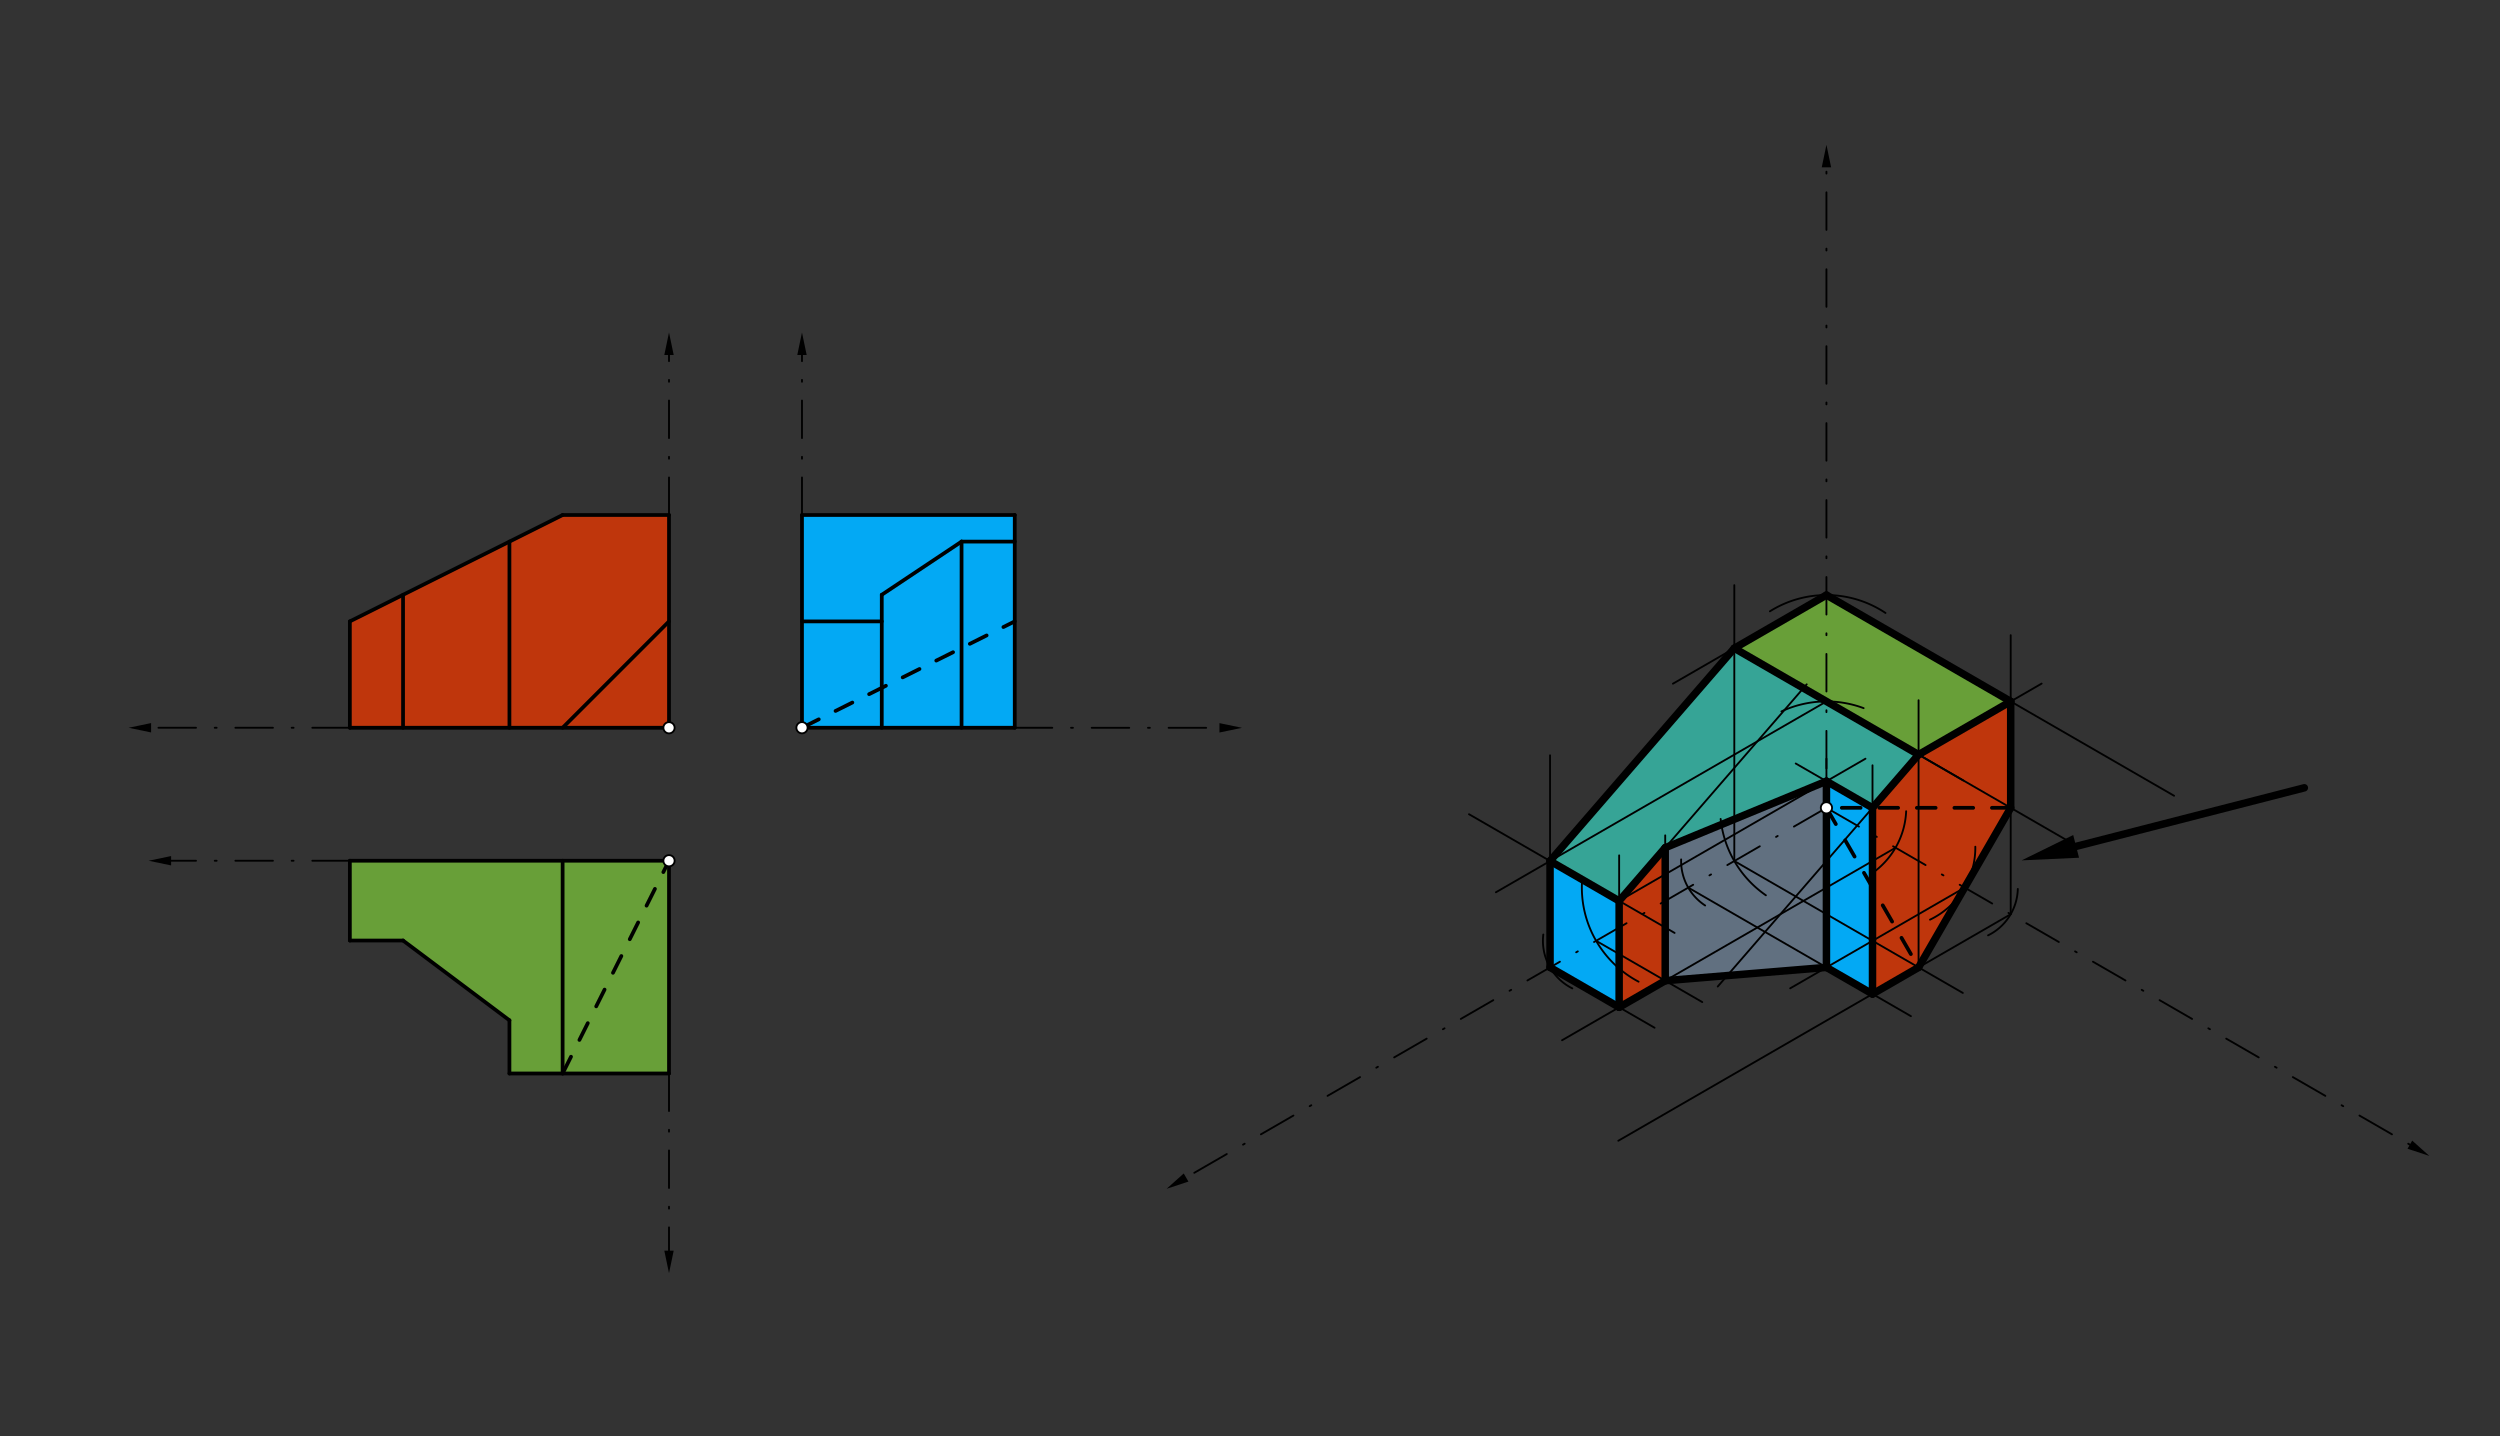 <svg xmlns="http://www.w3.org/2000/svg" class="svg--1it" height="100%" preserveAspectRatio="xMidYMid meet" viewBox="0 0 1332.283 765.354" width="100%"><rect x="0" y="0" width="1332.283" height="765.354" fill="#333333" stroke="none"/><defs><marker id="marker-arrow" markerHeight="16" markerUnits="userSpaceOnUse" markerWidth="24" orient="auto-start-reverse" refX="24" refY="4" viewBox="0 0 24 8"><path d="M 0 0 L 24 4 L 0 8 z" stroke="inherit"></path></marker></defs><g class="aux-layer--1FB"></g><g class="main-layer--3Vd"><g class="element--2qn"><g fill="#BF360C" opacity="1"><path d="M 186.442 331.14 L 214.789 316.967 L 214.789 387.833 L 186.442 387.833 L 186.442 331.14 Z" stroke="none"></path></g></g><g class="element--2qn"><g fill="#BF360C" opacity="1"><path d="M 862.864 480.106 L 887.413 451.76 L 887.413 522.626 L 862.864 536.799 L 862.864 480.106 Z" stroke="none"></path></g></g><g class="element--2qn"><g fill="#BF360C" opacity="1"><path d="M 214.789 316.967 L 271.481 288.621 L 271.481 387.833 L 214.789 387.833 L 214.789 316.967 Z" stroke="none"></path></g></g><g class="element--2qn"><g fill="#BF360C" opacity="1"><path d="M 887.413 451.76 L 973.333 416.327 L 973.333 515.539 L 887.413 522.626 L 887.413 451.76 Z" stroke="none"></path></g></g><g class="element--2qn"><g fill="#BF360C" opacity="1"><path d="M 271.481 288.621 L 299.828 274.448 L 356.521 274.448 L 356.521 331.14 L 299.828 387.833 L 271.481 387.833 L 271.481 288.621 Z" stroke="none"></path></g></g><g class="element--2qn"><g fill="#BF360C" opacity="1"><path d="M 997.882 430.5 L 997.882 529.713 L 1022.431 515.539 L 1071.528 430.5 L 1071.528 373.807 L 1022.431 402.154 L 997.882 430.5 Z" stroke="none"></path></g></g><g class="element--2qn"><g fill="#BF360C" opacity="1"><path d="M 299.828 387.833 L 356.521 387.833 L 356.521 331.14 L 299.828 387.833 Z" stroke="none"></path></g></g><g class="element--2qn"><g fill="#689F38" opacity="1"><path d="M 186.442 458.699 L 186.442 501.219 L 214.789 501.219 L 271.481 543.739 L 271.481 572.085 L 299.828 572.085 L 299.828 458.699 L 186.442 458.699 Z" stroke="none"></path></g></g><g class="element--2qn"><g fill="#689F38" opacity="1"><path d="M 924.236 345.461 L 826.041 458.846 L 862.864 480.106 L 887.413 451.76 L 973.333 416.327 L 997.882 430.5 L 1022.431 402.154 L 924.236 345.461 Z" stroke="none"></path></g></g><g class="element--2qn"><g fill="#689F38" opacity="1"><path d="M 299.828 458.699 L 356.521 458.699 L 356.521 572.085 L 299.828 572.085 L 299.828 458.699 Z" stroke="none"></path></g></g><g class="element--2qn"><g fill="#689F38" opacity="1"><path d="M 924.236 345.461 L 973.333 317.114 L 1071.528 373.807 L 1022.431 402.154 L 924.236 345.461 Z" stroke="none"></path></g></g><g class="element--2qn"><g fill="#03A9F4" opacity="1"><path d="M 427.387 331.14 L 427.387 387.806 L 469.907 387.816 L 469.907 331.14 L 427.387 331.14 Z" stroke="none"></path></g></g><g class="element--2qn"><g fill="#03A9F4" opacity="1"><path d="M 826.041 458.846 L 826.041 515.539 L 862.864 536.799 L 862.864 480.106 L 826.041 458.846 Z" stroke="none"></path></g></g><g class="element--2qn"><g fill="#03A9F4" opacity="1"><path d="M 469.907 316.967 L 469.907 387.816 L 512.426 387.826 L 512.426 288.621 L 469.907 316.967 Z" stroke="none"></path></g></g><g class="element--2qn"><g fill="#03A9F4" opacity="0.5"><path d="M 887.413 522.626 L 887.413 451.76 L 973.333 416.327 L 973.333 515.539 L 887.413 522.626 Z" stroke="none"></path></g></g><g class="element--2qn"><g fill="#03A9F4" opacity="1"><path d="M 512.426 288.621 L 540.773 288.621 L 540.773 387.833 L 512.426 387.826 L 512.426 288.621 Z" stroke="none"></path></g></g><g class="element--2qn"><g fill="#03A9F4" opacity="1"><path d="M 973.333 416.327 L 973.333 515.539 L 997.882 529.713 L 997.882 430.5 L 973.333 416.327 Z" stroke="none"></path></g></g><g class="element--2qn"><g fill="#03A9F4" opacity="1"><path d="M 427.387 331.14 L 427.387 274.448 L 540.773 274.448 L 540.773 288.621 L 512.426 288.621 L 469.907 316.967 L 469.907 331.14 L 427.387 331.14 Z" stroke="none"></path></g></g><g class="element--2qn"><g fill="#03A9F4" opacity="0.5"><path d="M 826.041 458.846 L 862.864 480.106 L 887.413 451.76 L 973.333 416.327 L 997.882 430.5 L 1022.431 402.154 L 924.236 345.461 L 826.041 458.846 Z" stroke="none"></path></g></g><g class="element--2qn"><line stroke="#000000" stroke-dasharray="none" stroke-linecap="round" stroke-width="2" x1="186.442" x2="186.442" y1="387.833" y2="331.14"></line></g><g class="element--2qn"><line stroke="#000000" stroke-dasharray="none" stroke-linecap="round" stroke-width="2" x1="186.442" x2="299.828" y1="331.14" y2="274.448"></line></g><g class="element--2qn"><line stroke="#000000" stroke-dasharray="none" stroke-linecap="round" stroke-width="2" x1="299.828" x2="356.521" y1="274.448" y2="274.448"></line></g><g class="element--2qn"><line stroke="#000000" stroke-dasharray="none" stroke-linecap="round" stroke-width="2" x1="356.521" x2="356.521" y1="274.448" y2="387.833"></line></g><g class="element--2qn"><line stroke="#000000" stroke-dasharray="none" stroke-linecap="round" stroke-width="2" x1="356.521" x2="186.442" y1="387.833" y2="387.833"></line></g><g class="element--2qn"><line stroke="#000000" stroke-dasharray="none" stroke-linecap="round" stroke-width="2" x1="214.789" x2="214.789" y1="387.833" y2="316.967"></line></g><g class="element--2qn"><line stroke="#000000" stroke-dasharray="none" stroke-linecap="round" stroke-width="2" x1="271.481" x2="271.481" y1="387.833" y2="288.621"></line></g><g class="element--2qn"><line stroke="#000000" stroke-dasharray="none" stroke-linecap="round" stroke-width="2" x1="299.828" x2="356.521" y1="387.833" y2="331.14"></line></g><g class="element--2qn"><line stroke="#000000" stroke-dasharray="none" stroke-linecap="round" stroke-width="2" x1="427.387" x2="427.387" y1="387.833" y2="274.448"></line></g><g class="element--2qn"><line stroke="#000000" stroke-dasharray="none" stroke-linecap="round" stroke-width="2" x1="427.387" x2="540.773" y1="274.448" y2="274.448"></line></g><g class="element--2qn"><line stroke="#000000" stroke-dasharray="none" stroke-linecap="round" stroke-width="2" x1="540.773" x2="540.773" y1="274.448" y2="387.833"></line></g><g class="element--2qn"><line stroke="#000000" stroke-dasharray="none" stroke-linecap="round" stroke-width="2" x1="540.773" x2="427.387" y1="387.833" y2="387.806"></line></g><g class="element--2qn"><line stroke="#000000" stroke-dasharray="none" stroke-linecap="round" stroke-width="2" x1="540.773" x2="512.426" y1="288.621" y2="288.621"></line></g><g class="element--2qn"><line stroke="#000000" stroke-dasharray="none" stroke-linecap="round" stroke-width="2" x1="512.426" x2="469.907" y1="288.621" y2="316.967"></line></g><g class="element--2qn"><line stroke="#000000" stroke-dasharray="none" stroke-linecap="round" stroke-width="2" x1="469.907" x2="469.907" y1="316.967" y2="387.816"></line></g><g class="element--2qn"><line stroke="#000000" stroke-dasharray="none" stroke-linecap="round" stroke-width="2" x1="427.387" x2="469.907" y1="331.14" y2="331.14"></line></g><g class="element--2qn"><line stroke="#000000" stroke-dasharray="none" stroke-linecap="round" stroke-width="2" x1="512.426" x2="512.426" y1="288.621" y2="387.826"></line></g><g class="element--2qn"><line stroke="#000000" stroke-dasharray="10" stroke-linecap="round" stroke-width="2" x1="427.387" x2="540.773" y1="387.806" y2="331.14"></line></g><g class="element--2qn"><line stroke="#000000" stroke-dasharray="none" stroke-linecap="round" stroke-width="2" x1="186.442" x2="356.521" y1="458.699" y2="458.699"></line></g><g class="element--2qn"><line stroke="#000000" stroke-dasharray="none" stroke-linecap="round" stroke-width="2" x1="356.521" x2="356.521" y1="458.699" y2="572.085"></line></g><g class="element--2qn"><line stroke="#000000" stroke-dasharray="none" stroke-linecap="round" stroke-width="2" x1="356.521" x2="271.481" y1="572.085" y2="572.085"></line></g><g class="element--2qn"><line stroke="#000000" stroke-dasharray="none" stroke-linecap="round" stroke-width="2" x1="271.481" x2="271.481" y1="572.085" y2="543.739"></line></g><g class="element--2qn"><line stroke="#000000" stroke-dasharray="none" stroke-linecap="round" stroke-width="2" x1="271.481" x2="214.789" y1="543.739" y2="501.219"></line></g><g class="element--2qn"><line stroke="#000000" stroke-dasharray="none" stroke-linecap="round" stroke-width="2" x1="214.789" x2="186.442" y1="501.219" y2="501.219"></line></g><g class="element--2qn"><line stroke="#000000" stroke-dasharray="none" stroke-linecap="round" stroke-width="2" x1="186.442" x2="186.442" y1="501.219" y2="458.699"></line></g><g class="element--2qn"><line stroke="#000000" stroke-dasharray="none" stroke-linecap="round" stroke-width="2" x1="299.828" x2="299.828" y1="458.699" y2="572.085"></line></g><g class="element--2qn"><line stroke="#000000" stroke-dasharray="10" stroke-linecap="round" stroke-width="2" x1="299.828" x2="356.521" y1="572.085" y2="458.699"></line></g><g class="element--2qn"><line stroke="#000000" stroke-dasharray="20, 10, 1, 10" stroke-linecap="round" stroke-width="1" x1="186.442" x2="80.521" y1="387.833" y2="387.833"></line><path d="M68.521,387.833 l12,2.5 l0,-5 z" fill="#000000" stroke="#000000" stroke-width="0" transform="rotate(0, 68.521, 387.833)"></path></g><g class="element--2qn"><line stroke="#000000" stroke-dasharray="20, 10, 1, 10" stroke-linecap="round" stroke-width="1" x1="356.521" x2="356.521" y1="274.448" y2="189.167"></line><path d="M356.521,177.167 l12,2.5 l0,-5 z" fill="#000000" stroke="#000000" stroke-width="0" transform="rotate(90, 356.521, 177.167)"></path></g><g class="element--2qn"><line stroke="#000000" stroke-dasharray="20, 10, 1, 10" stroke-linecap="round" stroke-width="1" x1="427.387" x2="427.387" y1="274.448" y2="189.167"></line><path d="M427.387,177.167 l12,2.5 l0,-5 z" fill="#000000" stroke="#000000" stroke-width="0" transform="rotate(90, 427.387, 177.167)"></path></g><g class="element--2qn"><line stroke="#000000" stroke-dasharray="20, 10, 1, 10" stroke-linecap="round" stroke-width="1" x1="540.773" x2="649.859" y1="387.833" y2="387.86"></line><path d="M661.859,387.863 l12,2.5 l0,-5 z" fill="#000000" stroke="#000000" stroke-width="0" transform="rotate(180.014, 661.859, 387.863)"></path></g><g class="element--2qn"><line stroke="#000000" stroke-dasharray="20, 10, 1, 10" stroke-linecap="round" stroke-width="1" x1="186.442" x2="91.188" y1="458.699" y2="458.699"></line><path d="M79.188,458.699 l12,2.5 l0,-5 z" fill="#000000" stroke="#000000" stroke-width="0" transform="rotate(0, 79.188, 458.699)"></path></g><g class="element--2qn"><line stroke="#000000" stroke-dasharray="20, 10, 1, 10" stroke-linecap="round" stroke-width="1" x1="356.521" x2="356.521" y1="572.085" y2="666.5"></line><path d="M356.521,678.5 l12,2.5 l0,-5 z" fill="#000000" stroke="#000000" stroke-width="0" transform="rotate(270, 356.521, 678.5)"></path></g><g class="element--2qn"><line stroke="#000000" stroke-dasharray="20, 10, 1, 10" stroke-linecap="round" stroke-width="1" x1="973.333" x2="973.333" y1="450.5" y2="89.167"></line><path d="M973.333,77.167 l12,2.5 l0,-5 z" fill="#000000" stroke="#000000" stroke-width="0" transform="rotate(90, 973.333, 77.167)"></path></g><g class="element--2qn"><line stroke="#000000" stroke-dasharray="20, 10, 1, 10" stroke-linecap="round" stroke-width="1" x1="973.333" x2="1284.245" y1="430.5" y2="610.005"></line><path d="M1294.638,616.005 l12,2.5 l0,-5 z" fill="#000000" stroke="#000000" stroke-width="0" transform="rotate(210, 1294.638, 616.005)"></path></g><g class="element--2qn"><line stroke="#000000" stroke-dasharray="20, 10, 1, 10" stroke-linecap="round" stroke-width="1" x1="973.333" x2="632.082" y1="430.5" y2="627.522"></line><path d="M621.689,633.522 l12,2.5 l0,-5 z" fill="#000000" stroke="#000000" stroke-width="0" transform="rotate(330, 621.689, 633.522)"></path></g><g class="element--2qn"><path d="M 999.045 464.365 A 42.52 42.52 0 0 0 1015.814 432.327" fill="none" stroke="#000000" stroke-dasharray="none" stroke-linecap="round" stroke-width="1"></path></g><g class="element--2qn"><path d="M 1028.531 490.104 A 42.52 42.52 0 0 0 1052.673 451.227" fill="none" stroke="#000000" stroke-dasharray="none" stroke-linecap="round" stroke-width="1"></path></g><g class="element--2qn"><path d="M 1059.472 498.465 A 28.346 28.346 0 0 0 1075.317 473.739" fill="none" stroke="#000000" stroke-dasharray="none" stroke-linecap="round" stroke-width="1"></path></g><g class="element--2qn"><path d="M 993.141 377.38 A 56.693 56.693 0 0 0 949.359 379.126" fill="none" stroke="#000000" stroke-dasharray="none" stroke-linecap="round" stroke-width="1"></path></g><g class="element--2qn"><path d="M 1004.796 326.646 A 56.693 56.693 0 0 0 943.209 325.78" fill="none" stroke="#000000" stroke-dasharray="none" stroke-linecap="round" stroke-width="1"></path></g><g class="element--2qn"><path d="M 941.063 477.112 A 56.693 56.693 0 0 1 916.952 436.435" fill="none" stroke="#000000" stroke-dasharray="none" stroke-linecap="round" stroke-width="1"></path></g><g class="element--2qn"><path d="M 908.681 482.544 A 28.346 28.346 0 0 1 895.902 458" fill="none" stroke="#000000" stroke-dasharray="none" stroke-linecap="round" stroke-width="1"></path></g><g class="element--2qn"><path d="M 873.214 523.152 A 56.693 56.693 0 0 1 843.11 469.398" fill="none" stroke="#000000" stroke-dasharray="none" stroke-linecap="round" stroke-width="1"></path></g><g class="element--2qn"><path d="M 837.899 526.713 A 28.346 28.346 0 0 1 822.441 498.023" fill="none" stroke="#000000" stroke-dasharray="none" stroke-linecap="round" stroke-width="1"></path></g><g class="element--2qn"><line stroke="#000000" stroke-dasharray="none" stroke-linecap="round" stroke-width="1" x1="973.333" x2="1158.586" y1="317.114" y2="424.07"></line></g><g class="element--2qn"><line stroke="#000000" stroke-dasharray="none" stroke-linecap="round" stroke-width="1" x1="1071.528" x2="1071.528" y1="487.193" y2="338.5"></line></g><g class="element--2qn"><line stroke="#000000" stroke-dasharray="none" stroke-linecap="round" stroke-width="1" x1="973.333" x2="1102.459" y1="373.807" y2="448.358"></line></g><g class="element--2qn"><line stroke="#000000" stroke-dasharray="none" stroke-linecap="round" stroke-width="1" x1="1071.528" x2="862.417" y1="487.193" y2="607.924"></line></g><g class="element--2qn"><line stroke="#000000" stroke-dasharray="none" stroke-linecap="round" stroke-width="1" x1="924.236" x2="1046.014" y1="458.846" y2="529.155"></line></g><g class="element--2qn"><line stroke="#000000" stroke-dasharray="none" stroke-linecap="round" stroke-width="1" x1="973.333" x2="891.526" y1="317.114" y2="364.346"></line></g><g class="element--2qn"><line stroke="#000000" stroke-dasharray="none" stroke-linecap="round" stroke-width="1" x1="924.236" x2="924.236" y1="458.846" y2="311.833"></line></g><g class="element--2qn"><line stroke="#000000" stroke-dasharray="none" stroke-linecap="round" stroke-width="1" x1="924.236" x2="1046.305" y1="345.461" y2="415.937"></line></g><g class="element--2qn"><line stroke="#000000" stroke-dasharray="none" stroke-linecap="round" stroke-width="1" x1="1022.431" x2="1022.431" y1="515.539" y2="373.167"></line></g><g class="element--2qn"><line stroke="#000000" stroke-dasharray="none" stroke-linecap="round" stroke-width="1" x1="1022.431" x2="1088.005" y1="402.154" y2="364.294"></line></g><g class="element--2qn"><line stroke="#000000" stroke-dasharray="none" stroke-linecap="round" stroke-width="4" x1="1022.431" x2="1071.528" y1="515.539" y2="430.5"></line></g><g class="element--2qn"><line stroke="#000000" stroke-dasharray="10" stroke-linecap="round" stroke-width="2" x1="1071.528" x2="973.333" y1="430.5" y2="430.5"></line></g><g class="element--2qn"><line stroke="#000000" stroke-dasharray="10" stroke-linecap="round" stroke-width="2" x1="973.333" x2="1022.431" y1="430.5" y2="515.539"></line></g><g class="element--2qn"><line stroke="#000000" stroke-dasharray="none" stroke-linecap="round" stroke-width="4" x1="1071.528" x2="1071.528" y1="430.5" y2="373.807"></line></g><g class="element--2qn"><line stroke="#000000" stroke-dasharray="none" stroke-linecap="round" stroke-width="4" x1="1071.528" x2="973.333" y1="373.807" y2="317.114"></line></g><g class="element--2qn"><line stroke="#000000" stroke-dasharray="none" stroke-linecap="round" stroke-width="4" x1="973.333" x2="924.236" y1="317.114" y2="345.461"></line></g><g class="element--2qn"><line stroke="#000000" stroke-dasharray="none" stroke-linecap="round" stroke-width="4" x1="924.236" x2="1022.431" y1="345.461" y2="402.154"></line></g><g class="element--2qn"><line stroke="#000000" stroke-dasharray="none" stroke-linecap="round" stroke-width="4" x1="1022.431" x2="1071.528" y1="402.154" y2="373.807"></line></g><g class="element--2qn"><line stroke="#000000" stroke-dasharray="none" stroke-linecap="round" stroke-width="1" x1="826.041" x2="881.732" y1="515.539" y2="547.692"></line></g><g class="element--2qn"><line stroke="#000000" stroke-dasharray="none" stroke-linecap="round" stroke-width="1" x1="1010.156" x2="832.433" y1="451.76" y2="554.369"></line></g><g class="element--2qn"><line stroke="#000000" stroke-dasharray="none" stroke-linecap="round" stroke-width="1" x1="826.041" x2="826.041" y1="515.539" y2="402.5"></line></g><g class="element--2qn"><line stroke="#000000" stroke-dasharray="none" stroke-linecap="round" stroke-width="1" x1="973.333" x2="797.196" y1="373.807" y2="475.5"></line></g><g class="element--2qn"><line stroke="#000000" stroke-dasharray="none" stroke-linecap="round" stroke-width="1" x1="782.855" x2="892.413" y1="433.913" y2="497.166"></line></g><g class="element--2qn"><line stroke="#000000" stroke-dasharray="none" stroke-linecap="round" stroke-width="1" x1="862.864" x2="862.864" y1="536.799" y2="455.833"></line></g><g class="element--2qn"><line stroke="#000000" stroke-dasharray="none" stroke-linecap="round" stroke-width="1" x1="850.59" x2="907.149" y1="501.366" y2="534.021"></line></g><g class="element--2qn"><line stroke="#000000" stroke-dasharray="none" stroke-linecap="round" stroke-width="1" x1="862.864" x2="994.124" y1="480.106" y2="404.323"></line></g><g class="element--2qn"><line stroke="#000000" stroke-dasharray="none" stroke-linecap="round" stroke-width="1" x1="887.413" x2="887.413" y1="522.626" y2="445.167"></line></g><g class="element--2qn"><line stroke="#000000" stroke-dasharray="none" stroke-linecap="round" stroke-width="1" x1="826.041" x2="924.236" y1="458.846" y2="345.461"></line></g><g class="element--2qn"><line stroke="#000000" stroke-dasharray="none" stroke-linecap="round" stroke-width="1" x1="862.864" x2="962.812" y1="480.106" y2="364.696"></line></g><g class="element--2qn"><line stroke="#000000" stroke-dasharray="none" stroke-linecap="round" stroke-width="1" x1="899.687" x2="1018.358" y1="473.02" y2="541.535"></line></g><g class="element--2qn"><line stroke="#000000" stroke-dasharray="none" stroke-linecap="round" stroke-width="1" x1="997.882" x2="997.882" y1="529.713" y2="407.833"></line></g><g class="element--2qn"><line stroke="#000000" stroke-dasharray="none" stroke-linecap="round" stroke-width="1" x1="1022.431" x2="915.412" y1="402.154" y2="525.729"></line></g><g class="element--2qn"><line stroke="#000000" stroke-dasharray="none" stroke-linecap="round" stroke-width="1" x1="997.882" x2="956.965" y1="430.5" y2="406.877"></line></g><g class="element--2qn"><line stroke="#000000" stroke-dasharray="none" stroke-linecap="round" stroke-width="1" x1="1046.98" x2="954.01" y1="473.02" y2="526.696"></line></g><g class="element--2qn"><line stroke="#000000" stroke-dasharray="none" stroke-linecap="round" stroke-width="1" x1="973.333" x2="973.333" y1="515.539" y2="404.323"></line></g><g class="element--2qn"><line stroke="#000000" stroke-dasharray="none" stroke-linecap="round" stroke-width="4" x1="887.413" x2="973.333" y1="451.76" y2="416.327"></line></g><g class="element--2qn"><line stroke="#000000" stroke-dasharray="none" stroke-linecap="round" stroke-width="4" x1="973.333" x2="997.882" y1="416.327" y2="430.5"></line></g><g class="element--2qn"><line stroke="#000000" stroke-dasharray="none" stroke-linecap="round" stroke-width="4" x1="997.882" x2="997.882" y1="430.5" y2="529.713"></line></g><g class="element--2qn"><line stroke="#000000" stroke-dasharray="none" stroke-linecap="round" stroke-width="4" x1="997.882" x2="1022.431" y1="529.713" y2="515.539"></line></g><g class="element--2qn"><line stroke="#000000" stroke-dasharray="none" stroke-linecap="round" stroke-width="4" x1="997.882" x2="973.333" y1="529.713" y2="515.539"></line></g><g class="element--2qn"><line stroke="#000000" stroke-dasharray="none" stroke-linecap="round" stroke-width="4" x1="973.333" x2="973.333" y1="515.539" y2="416.327"></line></g><g class="element--2qn"><line stroke="#000000" stroke-dasharray="none" stroke-linecap="round" stroke-width="4" x1="887.413" x2="973.333" y1="522.626" y2="515.539"></line></g><g class="element--2qn"><line stroke="#000000" stroke-dasharray="none" stroke-linecap="round" stroke-width="4" x1="887.413" x2="887.413" y1="451.76" y2="522.626"></line></g><g class="element--2qn"><line stroke="#000000" stroke-dasharray="none" stroke-linecap="round" stroke-width="4" x1="862.864" x2="862.864" y1="480.106" y2="536.799"></line></g><g class="element--2qn"><line stroke="#000000" stroke-dasharray="none" stroke-linecap="round" stroke-width="4" x1="862.864" x2="887.413" y1="536.799" y2="522.626"></line></g><g class="element--2qn"><line stroke="#000000" stroke-dasharray="none" stroke-linecap="round" stroke-width="4" x1="862.864" x2="826.041" y1="480.106" y2="458.846"></line></g><g class="element--2qn"><line stroke="#000000" stroke-dasharray="none" stroke-linecap="round" stroke-width="4" x1="826.041" x2="924.236" y1="458.846" y2="345.461"></line></g><g class="element--2qn"><line stroke="#000000" stroke-dasharray="none" stroke-linecap="round" stroke-width="4" x1="826.041" x2="826.041" y1="458.846" y2="515.539"></line></g><g class="element--2qn"><line stroke="#000000" stroke-dasharray="none" stroke-linecap="round" stroke-width="4" x1="826.041" x2="862.864" y1="515.539" y2="536.799"></line></g><g class="element--2qn"><line stroke="#000000" stroke-dasharray="none" stroke-linecap="round" stroke-width="4" x1="997.882" x2="1022.431" y1="430.5" y2="402.154"></line></g><g class="element--2qn"><line stroke="#000000" stroke-dasharray="none" stroke-linecap="round" stroke-width="4" x1="862.864" x2="887.413" y1="480.106" y2="451.76"></line></g><g class="element--2qn"><line stroke="#000000" stroke-dasharray="none" stroke-linecap="round" stroke-width="4" x1="1228" x2="1106.392" y1="419.833" y2="451.043"></line><path d="M1077.333,458.5 l30,6.25 l0,-12.5 z" fill="#000000" stroke="#000000" stroke-width="0" transform="rotate(345.606, 1077.333, 458.5)"></path></g><g class="element--2qn"><circle cx="356.521" cy="387.833" r="3" stroke="#000000" stroke-width="1" fill="#ffffff"></circle>}</g><g class="element--2qn"><circle cx="356.521" cy="458.699" r="3" stroke="#000000" stroke-width="1" fill="#ffffff"></circle>}</g><g class="element--2qn"><circle cx="427.387" cy="387.806" r="3" stroke="#000000" stroke-width="1" fill="#ffffff"></circle>}</g><g class="element--2qn"><circle cx="973.333" cy="430.5" r="3" stroke="#000000" stroke-width="1" fill="#ffffff"></circle>}</g></g><g class="snaps-layer--2PT"></g><g class="temp-layer--rAP"></g></svg>